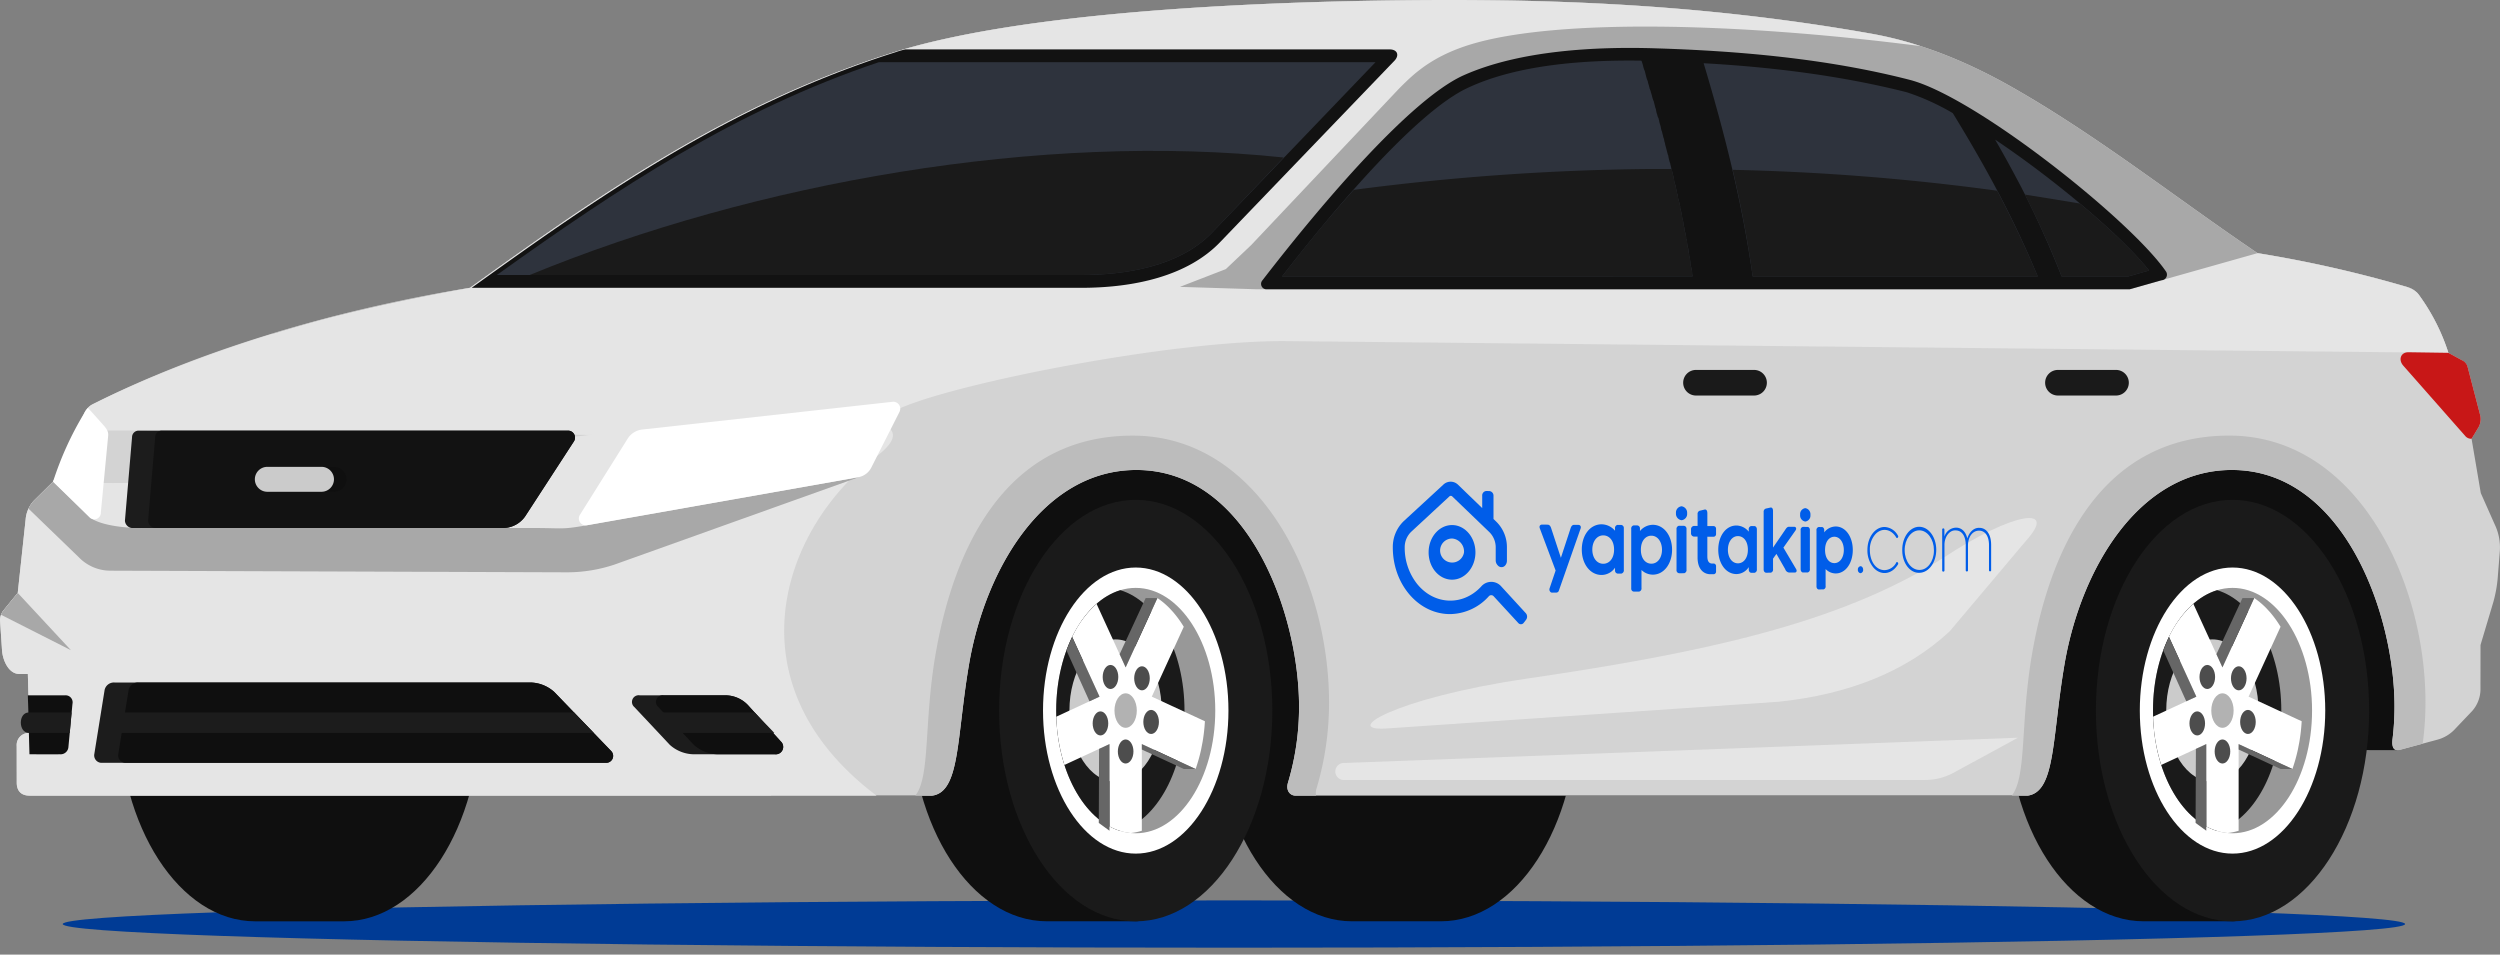<svg xmlns="http://www.w3.org/2000/svg" width="689.227" height="263.184" viewBox="0 0 689.227 263.184">
  <rect x="0" y="0" width="689.227" height="263.184" fill="#808080" stroke="none"/>
  <g id="Group_3285" data-name="Group 3285" transform="translate(0 0)">
    <ellipse id="Ellipse_17" data-name="Ellipse 17" cx="322.884" cy="6.518" rx="322.884" ry="6.518" transform="translate(17.295 248.232)" fill="#003b95"/>
    <g id="Group_3284" data-name="Group 3284" transform="translate(0 0)">
      <path id="Path_14213" data-name="Path 14213" d="M66.513,136.5H412.9l88.357-12.573,13.866.019,9.2-30.184-1.48-56.527H66.513Z" transform="translate(146.074 82.86)" fill="#0f0f0f" fill-rule="evenodd"/>
      <path id="Path_14214" data-name="Path 14214" d="M375.28,42.719c20.8,0,37.661,26.014,37.661,58.1s-16.86,58.1-37.661,58.1H350.785c-20.8,0-37.664-26.014-37.664-58.1s16.863-58.1,37.664-58.1ZM48.405,158.925c-20.8,0-37.664-26.014-37.664-58.1s16.863-58.1,37.664-58.1H72.9c20.8,0,37.664,26.014,37.664,58.1s-16.863,58.1-37.664,58.1Z" transform="translate(21.953 95.074)" fill="#0f0f0f" fill-rule="evenodd"/>
      <path id="Path_14215" data-name="Path 14215" d="M234.311,42.719h-24.5c-20.8,0-37.661,26.014-37.661,58.1s16.863,58.1,37.661,58.1h24.5c22.653,0,23.391-116.206,0-116.206" transform="translate(381.176 95.074)" fill="#0f0f0f" fill-rule="evenodd"/>
      <path id="Path_14216" data-name="Path 14216" d="M217.41,158.928c-20.747,0-37.664-26.1-37.664-58.1s16.918-58.1,37.664-58.1,37.661,26.1,37.661,58.1-16.918,58.1-37.661,58.1" transform="translate(398.077 95.074)" fill="#1a1a1a" fill-rule="evenodd"/>
      <path id="Path_14217" data-name="Path 14217" d="M209.06,127.38c-14.079,0-25.562-17.718-25.562-39.435s11.483-39.438,25.562-39.438,25.562,17.718,25.562,39.438S223.14,127.38,209.06,127.38" transform="translate(406.427 107.953)" fill="#fff" fill-rule="evenodd"/>
      <path id="Path_14218" data-name="Path 14218" d="M206.552,117.9c-12.08,0-21.927-15.2-21.927-33.826s9.848-33.826,21.927-33.826,21.927,15.2,21.927,33.826S218.628,117.9,206.552,117.9" transform="translate(408.935 111.826)" fill="#989898" fill-rule="evenodd"/>
      <path id="Path_14219" data-name="Path 14219" d="M202.312,50.443c-10.08,3.045-17.686,16.747-17.686,33.194s7.606,30.143,17.686,33.191C212.391,113.779,220,100.077,220,83.637s-7.606-30.149-17.686-33.194" transform="translate(408.937 112.264)" fill="#1a1a1a" fill-rule="evenodd"/>
      <path id="Path_14220" data-name="Path 14220" d="M198.478,93.892c-7.006,0-12.721-8.815-12.721-19.621s5.716-19.621,12.721-19.621,12.715,8.812,12.715,19.621-5.712,19.621-12.715,19.621" transform="translate(411.455 121.627)" fill="#cbcbcb" fill-rule="evenodd"/>
      <path id="Path_14221" data-name="Path 14221" d="M205.158,115.9a14.76,14.76,0,0,0,3.058-.632V91.379l14.824,6.867a45.412,45.412,0,0,0,1.519-5.4l.4-2.074a51.053,51.053,0,0,0,.639-5.69L210.961,78.3l8.815-19.26a29.6,29.6,0,0,0-2.942-4.058l-.945-1.026a21.479,21.479,0,0,0-3.384-2.845l-8.751,19.118L195.727,52.7A28.937,28.937,0,0,0,189,61.814L196.552,78.3l-11.918,5.522a48.715,48.715,0,0,0,2.242,13.309l12.418-5.754v22.7a15.374,15.374,0,0,0,5.864,1.819" transform="translate(408.955 113.759)" fill="#fff" fill-rule="evenodd"/>
      <path id="Path_14222" data-name="Path 14222" d="M192.687,68.765c-1.7,0-3.08-2.135-3.08-4.751s1.384-4.754,3.08-4.754,3.08,2.135,3.08,4.754-1.384,4.751-3.08,4.751" transform="translate(420.023 131.884)" fill="#b2b2b2" fill-rule="evenodd"/>
      <path id="Path_14223" data-name="Path 14223" d="M192.046,69.837c-1.187,0-2.151-1.49-2.151-3.316s.964-3.319,2.151-3.319S194.2,64.7,194.2,66.521s-.968,3.316-2.151,3.316" transform="translate(420.664 140.659)" fill="#4d4d4d" fill-rule="evenodd"/>
      <path id="Path_14224" data-name="Path 14224" d="M190.751,63.468c-1.187,0-2.151-1.49-2.151-3.316s.964-3.319,2.151-3.319,2.151,1.49,2.151,3.319-.968,3.316-2.151,3.316" transform="translate(417.782 126.485)" fill="#4d4d4d" fill-rule="evenodd"/>
      <path id="Path_14225" data-name="Path 14225" d="M193.44,63.579c-1.184,0-2.151-1.49-2.151-3.316s.968-3.316,2.151-3.316,2.151,1.49,2.151,3.316-.964,3.316-2.151,3.316" transform="translate(423.766 126.739)" fill="#4d4d4d" fill-rule="evenodd"/>
      <path id="Path_14226" data-name="Path 14226" d="M194.222,67.312c-1.184,0-2.148-1.49-2.148-3.316s.964-3.319,2.148-3.319,2.151,1.49,2.151,3.319-.964,3.316-2.151,3.316" transform="translate(425.513 135.04)" fill="#4d4d4d" fill-rule="evenodd"/>
      <path id="Path_14227" data-name="Path 14227" d="M189.89,67.437c-1.184,0-2.148-1.49-2.148-3.316s.964-3.319,2.148-3.319,2.151,1.49,2.151,3.319-.964,3.316-2.151,3.316" transform="translate(415.872 135.318)" fill="#4d4d4d" fill-rule="evenodd"/>
      <path id="Path_14228" data-name="Path 14228" d="M191.708,70.233,190.047,66.6l7.18-15.486h3.232Z" transform="translate(421.002 113.76)" fill="#666" fill-rule="evenodd"/>
      <path id="Path_14229" data-name="Path 14229" d="M191.945,63.6v1.5l11.589,5.374h3.235Z" transform="translate(425.226 141.54)" fill="#666" fill-rule="evenodd"/>
      <path id="Path_14230" data-name="Path 14230" d="M191.214,87.483l-2.948-2.142.084-20.414,2.864-1.329Z" transform="translate(417.037 141.54)" fill="#666" fill-rule="evenodd"/>
      <path id="Path_14231" data-name="Path 14231" d="M194.625,70.918l-2.771,1.287L185.5,58.145l1.577-3.713Z" transform="translate(410.882 121.144)" fill="#666" fill-rule="evenodd"/>
      <path id="Path_14232" data-name="Path 14232" d="M140.566,42.719H116.071c-20.8,0-37.664,26.014-37.664,58.1s16.863,58.1,37.664,58.1h24.495c22.653,0,23.391-116.206,0-116.206" transform="translate(172.545 95.074)" fill="#0f0f0f" fill-rule="evenodd"/>
      <path id="Path_14233" data-name="Path 14233" d="M123.665,158.928c-20.747,0-37.664-26.1-37.664-58.1s16.918-58.1,37.664-58.1,37.661,26.1,37.661,58.1-16.918,58.1-37.661,58.1" transform="translate(189.445 95.074)" fill="#1a1a1a" fill-rule="evenodd"/>
      <path id="Path_14234" data-name="Path 14234" d="M115.315,127.38c-14.079,0-25.562-17.718-25.562-39.435s11.483-39.438,25.562-39.438,25.562,17.718,25.562,39.438-11.483,39.435-25.562,39.435" transform="translate(197.796 107.953)" fill="#fff" fill-rule="evenodd"/>
      <path id="Path_14235" data-name="Path 14235" d="M112.807,117.9c-12.08,0-21.927-15.2-21.927-33.826s9.848-33.826,21.927-33.826,21.927,15.2,21.927,33.826S124.883,117.9,112.807,117.9" transform="translate(200.304 111.826)" fill="#989898" fill-rule="evenodd"/>
      <path id="Path_14236" data-name="Path 14236" d="M108.567,50.443C98.487,53.488,90.881,67.19,90.881,83.637s7.606,30.143,17.686,33.191c10.08-3.048,17.682-16.75,17.682-33.191s-7.6-30.149-17.682-33.194" transform="translate(200.306 112.264)" fill="#1a1a1a" fill-rule="evenodd"/>
      <path id="Path_14237" data-name="Path 14237" d="M104.73,93.892c-7,0-12.718-8.815-12.718-19.621S97.728,54.65,104.73,54.65s12.718,8.812,12.718,19.621-5.712,19.621-12.718,19.621" transform="translate(202.823 121.627)" fill="#cbcbcb" fill-rule="evenodd"/>
      <path id="Path_14238" data-name="Path 14238" d="M111.413,115.9a14.76,14.76,0,0,0,3.058-.632V91.379L129.3,98.246a46.023,46.023,0,0,0,1.519-5.4l.4-2.074a51.05,51.05,0,0,0,.639-5.69L117.216,78.3l8.815-19.26a29.611,29.611,0,0,0-2.942-4.058l-.945-1.026a21.48,21.48,0,0,0-3.384-2.845L110.01,70.233,101.982,52.7a28.936,28.936,0,0,0-6.722,9.119L102.8,78.3,90.889,83.825a48.718,48.718,0,0,0,2.242,13.309l12.418-5.754v22.7a15.374,15.374,0,0,0,5.864,1.819" transform="translate(200.323 113.759)" fill="#fff" fill-rule="evenodd"/>
      <path id="Path_14239" data-name="Path 14239" d="M98.941,68.765c-1.7,0-3.08-2.135-3.08-4.751s1.384-4.754,3.08-4.754,3.08,2.135,3.08,4.754-1.384,4.751-3.08,4.751" transform="translate(211.388 131.884)" fill="#b2b2b2" fill-rule="evenodd"/>
      <path id="Path_14240" data-name="Path 14240" d="M98.3,69.837c-1.187,0-2.151-1.49-2.151-3.316S97.113,63.2,98.3,63.2s2.151,1.493,2.151,3.319-.968,3.316-2.151,3.316" transform="translate(212.03 140.659)" fill="#4d4d4d" fill-rule="evenodd"/>
      <path id="Path_14241" data-name="Path 14241" d="M97.005,63.468c-1.187,0-2.151-1.49-2.151-3.316s.964-3.319,2.151-3.319,2.151,1.49,2.151,3.319-.968,3.316-2.151,3.316" transform="translate(209.147 126.485)" fill="#4d4d4d" fill-rule="evenodd"/>
      <path id="Path_14242" data-name="Path 14242" d="M99.7,63.579c-1.184,0-2.151-1.49-2.151-3.316s.968-3.316,2.151-3.316,2.151,1.49,2.151,3.316-.964,3.316-2.151,3.316" transform="translate(215.134 126.739)" fill="#4d4d4d" fill-rule="evenodd"/>
      <path id="Path_14243" data-name="Path 14243" d="M100.476,67.312c-1.184,0-2.148-1.49-2.148-3.316s.964-3.319,2.148-3.319,2.151,1.49,2.151,3.319-.964,3.316-2.151,3.316" transform="translate(216.879 135.04)" fill="#4d4d4d" fill-rule="evenodd"/>
      <path id="Path_14244" data-name="Path 14244" d="M96.145,67.437c-1.184,0-2.148-1.49-2.148-3.316s.964-3.319,2.148-3.319,2.151,1.49,2.151,3.319-.964,3.316-2.151,3.316" transform="translate(207.241 135.318)" fill="#4d4d4d" fill-rule="evenodd"/>
      <path id="Path_14245" data-name="Path 14245" d="M97.963,70.233,96.3,66.6l7.18-15.486h3.232Z" transform="translate(212.37 113.76)" fill="#666" fill-rule="evenodd"/>
      <path id="Path_14246" data-name="Path 14246" d="M98.2,63.6v1.5l11.589,5.374h3.235Z" transform="translate(216.592 141.54)" fill="#666" fill-rule="evenodd"/>
      <path id="Path_14247" data-name="Path 14247" d="M97.468,87.483,94.52,85.341,94.6,64.927,97.468,63.6Z" transform="translate(208.405 141.54)" fill="#666" fill-rule="evenodd"/>
      <path id="Path_14248" data-name="Path 14248" d="M100.879,70.918l-2.771,1.287-6.354-14.06,1.577-3.713Z" transform="translate(202.249 121.144)" fill="#666" fill-rule="evenodd"/>
      <path id="Path_14249" data-name="Path 14249" d="M664.392,79.172a337.791,337.791,0,0,0-41.4-9.383c-22.582-15.266-44.044-32.336-67.749-45.8-12.012-6.825-25.153-12.3-38.758-14.705C467.522.611,422.461-.637,377.007.234,332.6,1.085,278.552,4.5,246.88,14.468c-46.231,14.547-82.225,40.1-116.709,64.881-38.264,6.2-75.616,17.673-104.146,32.165a5.466,5.466,0,0,0-2.235,2.448L15.236,132.8l-5.025,4.964a8.54,8.54,0,0,0-2.532,5.367L5.495,163.461q-1.94,2.376-3.877,4.751A4.5,4.5,0,0,0,.605,170.9l.558,8.4c.181,2.661,1.787,6.506,4.767,6.506H8.282l.448,16.257A3.347,3.347,0,0,0,5.208,205.7l.013,10.086c0,2.2,1.161,3.564,3.538,3.564H257.573c7.761-1.042,6.719-15.905,10.18-36.171,4.529-26.533,20.637-53.615,46.148-53.615,30.733,0,44.841,39.58,44.841,65.2a72.741,72.741,0,0,1-3.055,21.021c-.632,2.09.51,3.561,2.135,3.561H559.581c7.761-1.042,6.719-15.905,10.18-36.171,4.529-26.533,20.637-53.615,46.147-53.615,30.733,0,44.841,39.58,44.841,65.2a74.724,74.724,0,0,1-.535,8.944c-.355,2.926.774,3.342,2.087,2.99l10.109-2.729a10.255,10.255,0,0,0,5.2-3.171l4.535-4.761a9.107,9.107,0,0,0,2.3-6.412l.016-11.805L687.989,166a36.467,36.467,0,0,0,1.281-7.564l.519-6.538a14.62,14.62,0,0,0-1.374-7.238l-3.88-8.728-2.542-14.976,1.69-2.787a4.654,4.654,0,0,0,.7-3.648l-3.487-13.37a3.137,3.137,0,0,0-1.742-1.926L675.6,97.277a56.412,56.412,0,0,0-8.248-16.128,6.071,6.071,0,0,0-2.958-1.977" transform="translate(-0.605 0.001)" fill="#d3d3d3" fill-rule="evenodd"/>
      <path id="Path_14250" data-name="Path 14250" d="M612.844,79.172a337.791,337.791,0,0,0-41.4-9.383C548.863,54.522,527.4,37.453,503.7,23.986c-12.012-6.825-25.153-12.3-38.758-14.705C415.974.611,370.914-.637,325.46.234,281.048,1.085,227,4.5,195.333,14.468,149.1,29.015,113.108,54.568,78.623,79.349A416.5,416.5,0,0,0,23.767,92.058h598.3A53.3,53.3,0,0,0,615.8,81.149a6.071,6.071,0,0,0-2.958-1.977" transform="translate(50.942 0.001)" fill="#a8a8a8" fill-rule="evenodd"/>
      <path id="Path_14251" data-name="Path 14251" d="M15.547,52.757l-.313.69-5.022,4.964a8.528,8.528,0,0,0-2.535,5.367L5.493,84.109q-1.935,2.38-3.874,4.754a4.456,4.456,0,0,0-1.013,2.69l.558,8.4c.177,2.661,1.784,6.506,4.764,6.506H8.28l.448,16.257a3.347,3.347,0,0,0-3.522,3.635l.013,10.086c0,2.2,1.161,3.564,3.538,3.564h233.5c-41.038-31.013-25.985-73.848-.19-93.385,19.7-14.921-25.507-12.176-79.093-6.038C106.8,47.012,41.086,57.137,15.547,52.757" transform="translate(-0.603 79.349)" fill="#e5e5e5" fill-rule="evenodd"/>
      <path id="Path_14252" data-name="Path 14252" d="M172.551,136.5h4.361c7.761-1.042,6.716-15.9,10.18-36.171,4.532-26.536,20.637-53.615,46.148-53.615,30.733,0,44.841,39.58,44.841,65.2a74.778,74.778,0,0,1-.535,8.948c-.355,2.926.774,3.342,2.087,2.99l6.216-1.677a84.613,84.613,0,0,0,.768-11.4c0-33.955-19.273-73.545-54.1-73.545s-49.3,30.546-54.408,60.475c-3.219,18.843-1.387,33.549-5.551,38.79" transform="translate(382.064 82.86)" fill="#bcbcbc" fill-rule="evenodd"/>
      <path id="Path_14253" data-name="Path 14253" d="M78.837,136.5h4.629c7.764-1.042,6.716-15.9,10.18-36.171,4.532-26.536,20.637-53.615,46.148-53.615,30.733,0,44.841,39.58,44.841,65.2a72.761,72.761,0,0,1-3.055,21.024c-.632,2.09.51,3.561,2.135,3.561h5.622a3.945,3.945,0,0,1,.119-2,82.12,82.12,0,0,0,3.448-23.717c0-33.955-19.276-73.545-54.108-73.545s-49.3,30.546-54.408,60.475C81.169,116.55,83,131.255,78.837,136.5" transform="translate(173.502 82.86)" fill="#bcbcbc" fill-rule="evenodd"/>
      <path id="Path_14254" data-name="Path 14254" d="M647.662,79.172a337.793,337.793,0,0,0-41.4-9.383L571.04,79.74h-241l-20.876-.655,12.667-4.9,6.977-6.616,40.764-43.138c3.964-3.964,9.254-9.341,21.479-12.686,22.982-6.293,69.871-5.761,122.3.961v0a101.541,101.541,0,0,0-13.589-3.419C450.793.611,405.732-.637,360.278.234l-2.09.042-2.1.045c-34.436.777-73.939,3.132-104.133,8.851v0q-1.848.348-3.651.716l-1.787.371-1.764.381-1.735.387v0l-1.71.4-1.684.406c-.555.135-1.106.277-1.651.416l-1.626.426-1.593.432-1.564.445c-.516.148-1.029.3-1.532.452s-1.006.306-1.5.461c-46.231,14.547-82.225,40.1-116.709,64.881C100.017,81.7,86.815,84.465,73.913,87.79,50.1,94.109,27.669,102.334,9.206,111.559l-.042.026-.019.01-.019.01-.006.006-.01.006-.016.01-.016.01,0,0-.016.006-.016.01-.013.01-.006,0-.016.01-.016.013-.006,0-.013.006-.016.013-.013.006,0,0-.016.013-.019.01-.006.006-.01.006-.016.01-.016.013-.019.013-.016.013-.01,0-.006.006-.016.013-.016.013h0l-.013.013-.019.013-.013.006,0,.006-.016.01-.016.013-.006,0-.01.01-.016.013-.016.013h0l-.016.016-.016.013-.006.006-.01.006L8.57,112l-.016.013-.016.016-.016.013-.006.006-.01.006-.016.013-.016.013v0l-.016.013-.016.013-.01.01,0,0-.016.016-.016.016,0,0-.013.01-.016.013-.013.013,0,0-.016.013-.013.016-.006.006-.01.01-.016.013-.016.016-.013.013-.016.016-.01.006-.006.006-.016.016-.013.016h0l-.013.016-.013.016-.013.01,0,0-.013.016-.016.016,4.654,6.283,10.109.016,149.093,1.461,60.079-7.638c16.282-7.154,75.738-18.8,106.6-18.489l320.214,3.222a56.407,56.407,0,0,0-8.248-16.128l-.065-.084-.032-.042-.026-.029-.006-.01-.035-.042,0,0-.029-.035-.013-.013-.094-.1,0-.006-.039-.039,0,0-.032-.035-.013-.013-.026-.026-.042-.042-.019-.019-.019-.016,0,0-.019-.019-.016-.016-.006,0-.023-.023-.013-.013-.01-.006-.019-.019L650,80.475l-.01-.006-.023-.019-.013-.01-.01-.01-.023-.019-.01-.006-.013-.013-.023-.019-.007-.006-.016-.013-.026-.019,0,0-.019-.016-.023-.019h0l-.019-.019-.022-.016-.026-.019-.019-.016,0,0-.026-.019-.016-.013-.007,0-.026-.019-.016-.01-.006-.006-.026-.019-.013-.01-.013-.01-.023-.016-.013-.01-.013-.01-.023-.016-.01-.006-.016-.01-.026-.019-.006,0-.019-.013-.026-.019h0l-.022-.016-.026-.016-.026-.019-.022-.013,0,0-.026-.016-.023-.013,0,0-.026-.016-.019-.013-.006,0-.026-.016-.016-.01-.01-.006-.026-.016-.016-.01-.013-.006-.026-.016-.01-.006-.016-.01-.026-.013-.01-.006-.016-.01-.029-.016-.006,0-.019-.013-.029-.013v0l-.026-.013-.052-.029-.026-.013h0l-.026-.016-.023-.01-.006,0-.026-.013-.019-.01-.01-.006-.026-.013-.016-.006-.013-.006-.026-.013-.013-.006-.045-.023-.01,0-.052-.023v0l-.01,0-.01-.006-.019-.006-.01-.006c-.2-.084-.4-.161-.613-.239l-.01,0-.01,0h0l-.052-.016Z" transform="translate(16.124 0.001)" fill="#e5e5e5" fill-rule="evenodd"/>
      <path id="Path_14255" data-name="Path 14255" d="M225.362,53.95l1.687-2.787a4.655,4.655,0,0,0,.716-3.584l-3.5-13.434a2.783,2.783,0,0,0-1.661-1.887l-3.635-1.987-11-.165c-2.132-.032-2.877,2.061-1.439,3.693L223.7,53.286a2.093,2.093,0,0,0,1.664.664" transform="translate(456.029 67.006)" fill="#c81717" fill-rule="evenodd"/>
      <path id="Path_14256" data-name="Path 14256" d="M15.04,42.05,25.733,52.256c3.113,1.974,9.838,2.661,14.508,2.561H147.548c8.048,0,7.545.5,14.492-.732l75.21-13.309L169.817,64.9a41.428,41.428,0,0,1-12.973,2.135L30.787,66.583a12.113,12.113,0,0,1-8.615-3.667L8.263,49.478l.019-.039,0-.01L8.3,49.4l.019-.039.01-.016.01-.023.019-.039.013-.023.006-.016.019-.039.016-.029.006-.01.019-.039.016-.035.065-.119.023-.039.006-.006.016-.032.019-.039.01-.013.013-.026.023-.035.013-.023.01-.016.023-.039.016-.026.006-.013.026-.039.019-.032,0,0,.023-.039.026-.039.026-.039.023-.035.006-.01.019-.029.023-.039.01-.013.016-.023.026-.039.013-.019.013-.019L9,48.217l.016-.026.01-.013.026-.035.023-.032,0-.006.029-.035.026-.039h0l.026-.035.029-.039,0-.006.023-.029.029-.039.01-.013.019-.023.029-.039.016-.016.013-.019.032-.035.019-.026.01-.013.029-.035.026-.032.006,0,.029-.035.032-.039.029-.035.032-.035.006-.006.026-.029.032-.039.013-.01.019-.026.032-.035.019-.019.016-.016.032-.035.023-.023.01-.013.035-.035.029-.029.006-.006.032-.035.035-.035.077-.077Zm4.929,46.457L.693,78.737a4.242,4.242,0,0,1,.652-1.174l.026-.032L1.4,77.5l.029-.032.058-.074.061-.074.061-.074.061-.077.061-.074.061-.071.058-.074.061-.074L1.97,76.8l.061-.074.058-.077.061-.074.061-.074.061-.074.058-.074.061-.074.061-.074.061-.074.058-.074.061-.074.061-.074.061-.074.061-.074.061-.074.058-.074L3,75.534l.061-.074.061-.074.058-.074.061-.074.061-.074.058-.074.061-.074.061-.074.061-.074.061-.074.061-.074.058-.074.061-.074.061-.074.061-.074.058-.074.061-.074.061-.074.061-.074.058-.074.061-.077.061-.074.061-.074.058-.074.061-.071.061-.077.061-.074.061-.074.061-.074.058-.074.061-.074.061-.074L5,73.083l.058-.074.061-.074.061-.074.061-.074.058-.074Z" transform="translate(-0.41 90.75)" fill="#a8a8a8" fill-rule="evenodd"/>
      <path id="Path_14257" data-name="Path 14257" d="M2.985,59.43l.448,16.257c2.813,0,5.629.019,8.438,0a2.16,2.16,0,0,0,2.3-2.016l1.116-11.88a1.94,1.94,0,0,0-2.051-2.361Z" transform="translate(4.691 132.265)" fill="#0f0f0f" fill-rule="evenodd"/>
      <path id="Path_14258" data-name="Path 14258" d="M15.1,36.807H133.489a1.92,1.92,0,0,1,1.519,3.042L121.6,60.469a7.482,7.482,0,0,1-5.954,3.18H13.167a2.144,2.144,0,0,1-1.88-2.042l1.961-23.014A1.8,1.8,0,0,1,15.1,36.807" transform="translate(23.158 81.917)" fill="#1c1c1c" fill-rule="evenodd"/>
      <path id="Path_14259" data-name="Path 14259" d="M17.033,36.807H129.085a1.919,1.919,0,0,1,1.519,3.042L117.2,60.469a7.477,7.477,0,0,1-5.954,3.18H15.146a2.144,2.144,0,0,1-1.88-2.042l1.958-23.014a1.8,1.8,0,0,1,1.81-1.787" transform="translate(27.562 81.917)" fill="#121212" fill-rule="evenodd"/>
      <path id="Path_14260" data-name="Path 14260" d="M14.279,58.336H129.123a10.09,10.09,0,0,1,6.4,2.632L151.16,77.205a1.909,1.909,0,0,1-1.5,3.261l-138.849.01a2.052,2.052,0,0,1-2.122-2.419l2.845-17.7a2.629,2.629,0,0,1,2.748-2.026" transform="translate(17.311 129.83)" fill="#1c1c1c" fill-rule="evenodd"/>
      <path id="Path_14261" data-name="Path 14261" d="M16.328,58.336H124.56a10.075,10.075,0,0,1,6.4,2.632L146.6,77.205a1.91,1.91,0,0,1-1.5,3.261l-132.24.01-.068,0a2.047,2.047,0,0,1-2.055-2.416l2.848-17.7a2.625,2.625,0,0,1,2.745-2.026" transform="translate(21.875 129.83)" fill="#0f0f0f" fill-rule="evenodd"/>
      <path id="Path_14262" data-name="Path 14262" d="M56.734,59.43H80.316a8.624,8.624,0,0,1,6.464,2.916l8.854,9.789a2.047,2.047,0,0,1-1.561,3.551H71.713a10.118,10.118,0,0,1-6.67-2.6l-9.757-10.4a1.85,1.85,0,0,1,1.448-3.261" transform="translate(119.621 132.265)" fill="#1c1c1c" fill-rule="evenodd"/>
      <path id="Path_14263" data-name="Path 14263" d="M58.785,59.43H75.751a8.631,8.631,0,0,1,6.467,2.916l8.851,9.789a2.047,2.047,0,0,1-1.561,3.551H73.764a10.118,10.118,0,0,1-6.67-2.6l-9.757-10.4a1.85,1.85,0,0,1,1.448-3.261" transform="translate(124.185 132.265)" fill="#0f0f0f" fill-rule="evenodd"/>
      <path id="Path_14264" data-name="Path 14264" d="M14.756,34.853A5.848,5.848,0,0,0,13.7,36.395,88.442,88.442,0,0,0,5.141,55.229l10.073,9.86a1.824,1.824,0,0,0,3.1-1.371L20.33,42.6c.135-1.426-.652-2.232-1.777-3.493Z" transform="translate(9.489 77.568)" fill="#fff" fill-rule="evenodd"/>
      <path id="Path_14265" data-name="Path 14265" d="M117.3,70.017l185.626-6.964-17.75,9.664a16.53,16.53,0,0,1-7.8,1.987H117.3a2.353,2.353,0,1,1,0-4.687" transform="translate(253.397 140.328)" fill="#e5e5e5" fill-rule="evenodd"/>
      <path id="Path_14266" data-name="Path 14266" d="M26.9,39.9H41.828a3.45,3.45,0,0,1,3.442,3.438v0a3.448,3.448,0,0,1-3.442,3.438H26.9a3.446,3.446,0,0,1-3.438-3.438v0A3.448,3.448,0,0,1,26.9,39.9" transform="translate(50.256 88.803)" fill="#0f0f0f" fill-rule="evenodd"/>
      <path id="Path_14267" data-name="Path 14267" d="M25.826,39.9H40.757A3.45,3.45,0,0,1,44.2,43.339v0a3.448,3.448,0,0,1-3.442,3.438H25.826a3.446,3.446,0,0,1-3.438-3.438v0A3.448,3.448,0,0,1,25.826,39.9" transform="translate(47.873 88.803)" fill="#cbcbcb" fill-rule="evenodd"/>
      <path id="Path_14268" data-name="Path 14268" d="M147.98,31.618h16.131a3.529,3.529,0,0,1,0,7.057H147.98a3.529,3.529,0,0,1,0-7.057" transform="translate(319.527 70.368)" fill="#1a1a1a" fill-rule="evenodd"/>
      <path id="Path_14269" data-name="Path 14269" d="M178.917,31.618h16.131a3.529,3.529,0,0,1,0,7.057H178.917a3.529,3.529,0,0,1,0-7.057" transform="translate(388.378 70.368)" fill="#1a1a1a" fill-rule="evenodd"/>
      <path id="Path_14270" data-name="Path 14270" d="M10.307,60.894h126.95l5.435,5.641H10.307Z" transform="translate(20.986 135.522)" fill="#1c1c1c" fill-rule="evenodd"/>
      <path id="Path_14271" data-name="Path 14271" d="M56.622,60.894H83.974l5.435,5.641H61.144Z" transform="translate(124.061 135.522)" fill="#1c1c1c" fill-rule="evenodd"/>
      <path id="Path_14272" data-name="Path 14272" d="M4.61,60.894H16.38l-.506,5.641H4.61c-2.935,0-3-5.641,0-5.641" transform="translate(3.354 135.522)" fill="#1c1c1c" fill-rule="evenodd"/>
      <path id="Path_14273" data-name="Path 14273" d="M298.488,50.511,277.4,75.532c-12,11.112-27.875,17.379-47.173,19.392l-107.094,7.3c-14.512,1.322,1.019-8.29,37.51-13.644,48.383-7.1,86.247-15.089,114.987-33.31,19.427-12.78,31.684-14.489,22.856-4.761" transform="translate(260.088 98.542)" fill="#e5e5e5" fill-rule="evenodd"/>
      <path id="Path_14274" data-name="Path 14274" d="M136.578,34.349l-69,7.644a5.473,5.473,0,0,0-3.951,2.371L50.418,65.43A1.9,1.9,0,0,0,52.256,68.4l75.074-13.3a4.981,4.981,0,0,0,3.361-2.6l7.79-15.389a1.927,1.927,0,0,0-1.9-2.771" transform="translate(109.51 76.421)" fill="#fff" fill-rule="evenodd"/>
      <path id="Path_14275" data-name="Path 14275" d="M143.946,16.247H123.567c-12.047,0-12.047,24.578,0,24.578h20.379a8.692,8.692,0,0,0,8.667-8.667V24.914a8.692,8.692,0,0,0-8.667-8.667" transform="translate(252.941 36.16)" fill="#e5e5e5" fill-rule="evenodd"/>
      <path id="Path_14276" data-name="Path 14276" d="M127.156,20.228,115.07,23.621c-2.8.787-4.2,3.093-3.767,6.416.394,3.061,3.674,5.151,9.241,3.751l7.948-1.993c1.719-.432,3.671-1.51,3.225-3.226l-1.335-5.116c-.448-1.716-1.519-3.7-3.226-3.226" transform="translate(245.582 44.859)" fill="#e5e5e5" fill-rule="evenodd"/>
      <path id="Path_14277" data-name="Path 14277" d="M144.672,17.706h0a3.978,3.978,0,0,0-3.961,3.961v9.3a2.531,2.531,0,0,1-2.793,2.748H119.039c-3.622,0-3.629,3.864,0,3.864h20.93c5.251,0,8.664-3.977,8.664-8.928V21.667a3.97,3.97,0,0,0-3.961-3.961" transform="translate(256.921 39.407)" fill="#d3d3d3" fill-rule="evenodd"/>
      <path id="Path_14278" data-name="Path 14278" d="M160.448,4.223a24.99,24.99,0,0,0-2.822.826c-46.238,14.605-82.238,40.167-116.709,64.9h168c14.824,0,29.53-3.3,38.471-12.721l48-49.947c1.293-1.413.823-3.061-1.413-3.061Z" transform="translate(89.109 9.4)" fill="#121212" fill-rule="evenodd"/>
      <path id="Path_14279" data-name="Path 14279" d="M43.069,63.981h161.06c12.238,0,27.059-2.355,36-11.544L285.306,5.318H148.363C108.954,18.51,76.482,40.07,43.069,63.981" transform="translate(93.9 11.837)" fill="#2e333d" fill-rule="evenodd"/>
      <path id="Path_14280" data-name="Path 14280" d="M45.877,47.121h152c12.234,0,27.059-2.355,36-11.544l19.882-20.85C186.939,7.66,107.994,21.559,45.877,47.121" transform="translate(100.148 28.697)" fill="#1a1a1a" fill-rule="evenodd"/>
      <path id="Path_14281" data-name="Path 14281" d="M110.059,70.627h237.85l8.706-2.471a1.554,1.554,0,0,0,1.293-2.351C348.38,51.816,305.445,17.6,287.212,12.9c-22.821-5.88-47.286-8-70.462-8.7-15.644-.468-37.052.471-52.7,7.525-14.35,6.587-38.229,34.332-55.285,56.437a1.489,1.489,0,0,0,1.293,2.471" transform="translate(239.281 9.112)" fill="#121212" fill-rule="evenodd"/>
      <path id="Path_14282" data-name="Path 14282" d="M110.186,64.7C122.54,48.7,146.77,19.309,161.591,12.61c13.647-6.351,32.233-7.644,47.641-7.409l.119.235.232.706.119.468.116.471.235.706.119.235.235.942.235.939.116.355.235.587.119.587.116.352.235.826v.116l.352.942v.116l.235.706.119.471.116.468.235.706.119.235.235.942.235.939.116.235.119.706.116.471.116.352.235.823.119.119.235.939v.119l.235.823.116.352.119.59.116.587.119.235.235.939.232.942.119.235.116.706.119.352.116.587.471,1.764.236.942.119.235.116.7.119.471.116.471.235.706v.116l.235.942v.116l.235.823.116.355.119.587.235.939.116.826.235.939.119.235.116.706.119.471.116.471.116.7.119.235.116.942.235.823.235.942.119.587v.352l.471,1.88v.119l.116.823.119.352.116.59.119.7v.235l.232.942.119.942.116.232.119.706.116.471v.471l.235.7v.235l.119.942v.116l.235.826.116.823v.116l.119.587v.355l.235.823v.116l.116.942v.235l.116.706.235.939.119.822v.235l.116.942Zm129.747,0c-2.938-20.459-7.644-39.155-13.525-58.788,18.821,1.058,37.877,3.409,55.992,8a64.819,64.819,0,0,1,12.7,5.761C304.162,34.479,311.923,48.7,318.513,64.7Zm85.167,0c-3.293-8.348-7.057-16.7-11.293-24.927-2.235-4.232-4.587-8.583-7.057-12.815,16.469,11.051,34.819,26.456,42.464,36.1L343.449,64.7Z" transform="translate(243.27 11.519)" fill="#2e333d" fill-rule="evenodd"/>
      <path id="Path_14283" data-name="Path 14283" d="M110.187,44.072c5.058-6.583,12.115-15.4,19.76-23.869a669.021,669.021,0,0,1,81.99-5.761h5.648l.116.587.119.352.116.59.235.939.119.826.232.939.119.235.116.706.119.471.116.468.119.706.116.235.119.942.235.823.235.939.116.59v.352l.471,1.88v.119l.116.823.119.352.116.587.119.706v.235l.235.942.116.939.119.235.116.706.119.471v.471l.235.7v.235l.116.942V35.6l.235.823.116.826v.116l.119.587v.355l.235.823v.116l.116.942v.235l.119.706.236.939.116.823v.235l.119.942ZM234.405,14.677c2.235,9.522,4.116,19.282,5.529,29.394h78.577c-3.413-8.232-7.177-15.992-11.173-23.633a641.32,641.32,0,0,0-72.932-5.761M314.982,21.5c3.764,7.525,7.177,14.931,10.115,22.575h18.35l5.764-1.645c-4-5.058-10.938-11.641-19.056-18.463q-7.408-1.234-15.173-2.468" transform="translate(243.272 32.143)" fill="#1a1a1a" fill-rule="evenodd"/>
      <path id="Path_14284" data-name="Path 14284" d="M122.711,52.4c0,4.187,2.919,7.557,6.5,7.528,3.551-.026,6.409-3.4,6.409-7.525s-2.858-7.5-6.409-7.528c-3.577-.026-6.5,3.338-6.5,7.525m9.76,0a3.314,3.314,0,1,1-3.264-3.819,3.58,3.58,0,0,1,3.264,3.819" transform="translate(271.144 99.881)" fill="#005de9"/>
      <path id="Path_14285" data-name="Path 14285" d="M156.332,77.443l-6.774-7.39a3.646,3.646,0,0,0-5.564.042c-5.071,5.451-13.018,5.116-17.737-.858a16.061,16.061,0,0,1-3.326-9.918,5.912,5.912,0,0,1,1.806-4.354l10.515-9.741a.563.563,0,0,1,.79.013L146.3,55.1a5.906,5.906,0,0,1,1.719,4.261v3.487a1.926,1.926,0,0,0,.474,1.29l.116.129a1.331,1.331,0,0,0,2.1-.1,1.955,1.955,0,0,0,.4-1.2V59.37a9.84,9.84,0,0,0-2.855-7.1l-.845-.816V45.1a1.268,1.268,0,0,0-1.122-1.348l-.861-.016a1.216,1.216,0,0,0-1.129,1.31v3.4l-6.625-6.4a2.9,2.9,0,0,0-4.071-.081L122.683,52.023a9.879,9.879,0,0,0-3.032,7.286c0,10.3,7.238,18.521,16.008,18.36a14.6,14.6,0,0,0,10.431-4.877.892.892,0,0,1,1.361-.035l6.8,7.386a.954.954,0,0,0,1.51-.094l.623-.806a1.453,1.453,0,0,0-.052-1.8h0" transform="translate(264.334 91.628)" fill="#005de9"/>
      <path id="Path_14286" data-name="Path 14286" d="M147.391,46V57.371a.91.91,0,0,1-.677,1.029.667.667,0,0,1-.139,0l-.793.006a.827.827,0,0,1-.819-.861.974.974,0,0,1,0-.168v-.61a4.506,4.506,0,0,1-3.661,2.009c-3.213.019-5.5-3.064-5.5-6.993,0-3.951,2.284-7,5.5-6.974a4.938,4.938,0,0,1,3.661,1.777v-.61a.877.877,0,0,1,.671-1,.57.57,0,0,1,.148,0l.793.01a.807.807,0,0,1,.816.819.944.944,0,0,1,0,.19m-2.69,5.8c0-2.513-1.342-3.922-2.967-3.932-1.829-.01-3.032,1.742-3.032,3.925s1.2,3.909,3.032,3.9c1.626,0,2.967-1.439,2.967-3.9" transform="translate(300.285 99.736)" fill="#005de9"/>
      <path id="Path_14287" data-name="Path 14287" d="M151.293,51.732c0,3.793-2.19,6.845-5.277,6.867a4.482,4.482,0,0,1-3.155-1.29v4.954a.879.879,0,0,1-.626,1,.649.649,0,0,1-.158,0l-1.232.016a.787.787,0,0,1-.813-.8.893.893,0,0,1,0-.187V46.01a.873.873,0,0,1,.664-.993.572.572,0,0,1,.148,0l.784.006a.809.809,0,0,1,.81.826,1.682,1.682,0,0,1,0,.181v.548a4.67,4.67,0,0,1,3.577-1.722c3.087.029,5.277,3.061,5.277,6.88m-2.777,0c0-2.135-1.155-3.864-2.922-3.874-1.584-.01-2.9,1.377-2.9,3.867,0,2.464,1.294,3.851,2.9,3.845,1.768,0,2.922-1.7,2.922-3.838" transform="translate(309.683 99.827)" fill="#005de9"/>
      <path id="Path_14288" data-name="Path 14288" d="M158.109,46.061V56.954a.873.873,0,0,1-.626.987.547.547,0,0,1-.126,0l-.729,0c-.387.042-.726-.326-.755-.823a1.3,1.3,0,0,1,0-.158v-.587a4.081,4.081,0,0,1-3.361,1.922c-2.948.019-5.045-2.935-5.045-6.7,0-3.79,2.1-6.712,5.045-6.687a4.467,4.467,0,0,1,3.361,1.7v-.584a.844.844,0,0,1,.619-.958.477.477,0,0,1,.135,0l.729.006c.377-.045.713.306.752.787a1.666,1.666,0,0,1,0,.181m-2.474,5.558c0-2.409-1.232-3.758-2.726-3.767-1.68-.01-2.784,1.668-2.784,3.761s1.1,3.748,2.784,3.742c1.493-.006,2.726-1.377,2.726-3.735" transform="translate(326.242 99.97)" fill="#005de9"/>
      <path id="Path_14289" data-name="Path 14289" d="M159.921,61.3l-1.522.01a1.283,1.283,0,0,1-1.1-.919l-2.426-4.229-.935,1.306v2.89a.862.862,0,0,1-.59.981.6.6,0,0,1-.132.006l-1.119.006c-.381.039-.716-.326-.745-.819a1.367,1.367,0,0,1,0-.161V44.611a.886.886,0,0,1,.745-.971l1.058-.235c.529-.142.781.287.781.939V54.426l3.306-4.825c.387-.6.639-.919,1.122-.916l1.426.013c.442,0,.71.429.364.977l-3.358,4.758,3.493,5.9c.345.548.077.974-.365.977" transform="translate(334.87 96.54)" fill="#005de9"/>
      <path id="Path_14290" data-name="Path 14290" d="M154.467,45.26a1.647,1.647,0,0,1,1.419-1.829A1.7,1.7,0,0,1,157.3,45.3a1.653,1.653,0,0,1-1.416,1.829,1.7,1.7,0,0,1-1.419-1.864m.139,14.944V49.54a.826.826,0,0,1,.6-.942.453.453,0,0,1,.132,0l1.106.01c.358-.039.674.3.706.768a1.182,1.182,0,0,1,0,.184V60.191a.85.85,0,0,1-.574.968.577.577,0,0,1-.129.006l-1.106.006c-.374.039-.7-.323-.729-.81a1.288,1.288,0,0,1,0-.158" transform="translate(341.817 96.659)" fill="#005de9"/>
      <path id="Path_14291" data-name="Path 14291" d="M143.854,45.174a1.734,1.734,0,0,1,1.538-1.9,1.792,1.792,0,0,1,1.535,1.942,1.736,1.736,0,0,1-1.532,1.9,1.788,1.788,0,0,1-1.542-1.942m.152,15.557v-11.1a.861.861,0,0,1,.645-.981.524.524,0,0,1,.142,0l1.2.01a.773.773,0,0,1,.764.8,1.246,1.246,0,0,1,0,.19V60.718a.89.89,0,0,1-.622,1.006.7.7,0,0,1-.142.006l-1.2.006A.8.8,0,0,1,144,60.9a.935.935,0,0,1,0-.165" transform="translate(318.198 96.303)" fill="#005de9"/>
      <path id="Path_14292" data-name="Path 14292" d="M165.872,51.478c0,3.574-1.948,6.454-4.693,6.47a3.858,3.858,0,0,1-2.8-1.216V61.4a.828.828,0,0,1-.555.942.5.5,0,0,1-.139.006l-1.1.013c-.364.052-.687-.29-.722-.764a1.493,1.493,0,0,1,0-.171V46.088a.826.826,0,0,1,.59-.939.6.6,0,0,1,.132,0l.7.006c.361-.045.681.3.716.774a.761.761,0,0,1,0,.171v.519A4.049,4.049,0,0,1,161.179,45c2.745.026,4.693,2.884,4.693,6.483m-2.471,0c0-2.013-1.026-3.642-2.6-3.651-1.406-.006-2.574,1.3-2.574,3.645,0,2.322,1.148,3.629,2.574,3.625,1.571-.006,2.6-1.606,2.6-3.619" transform="translate(344.925 100.146)" fill="#005de9"/>
      <path id="Path_14293" data-name="Path 14293" d="M159.4,49.375a.884.884,0,0,1,.719-.981c.4-.01.729.416.735.948a.884.884,0,0,1-.716.981h-.019a.875.875,0,0,1-.719-.948" transform="translate(352.799 107.704)" fill="#005de9"/>
      <path id="Path_14294" data-name="Path 14294" d="M160.217,51.383c-.016-3.509,2.113-6.351,4.732-6.341a4.394,4.394,0,0,1,3.664,2.348.408.408,0,0,1,.019.506l-.055.074a.211.211,0,0,1-.355.048l-.042-.052c-1.368-2.377-3.919-2.832-5.7-1a6.279,6.279,0,0,0-1.59,4.419c0,3.142,1.681,5.567,4.08,5.554a3.773,3.773,0,0,0,3.209-2.116.218.218,0,0,1,.361-.055l.035.052.055.074a.408.408,0,0,1-.019.506c-1.635,2.7-4.609,3.129-6.645.932a7.325,7.325,0,0,1-1.751-4.951" transform="translate(354.614 100.244)" fill="#005de9"/>
      <path id="Path_14295" data-name="Path 14295" d="M163.193,51.436c-.029-3.525,2.068-6.4,4.664-6.412,2.58-.016,4.687,2.8,4.716,6.28s-2.029,6.351-4.609,6.409h-.052c-2.529.11-4.648-2.58-4.716-6.009,0-.09,0-.181,0-.268m8.732.01c-.01-3-1.809-5.435-4.032-5.438s-4.045,2.448-4.035,5.477,1.826,5.451,4.054,5.438c2.168.061,3.961-2.264,4.013-5.193,0-.094,0-.19,0-.284" transform="translate(361.238 100.203)" fill="#005de9"/>
      <path id="Path_14296" data-name="Path 14296" d="M180.1,49.859v6.935a.307.307,0,0,1-.2.348l-.039,0h-.116c-.126.01-.232-.123-.239-.294l0-.055V49.9c0-2.384-1.013-3.958-2.706-3.971-1.839-.016-3.087,1.739-3.087,4.093v6.8a.307.307,0,0,1-.2.352l-.039,0h-.136c-.132,0-.239-.139-.242-.319v-6.98c0-2.4-1.029-3.99-2.751-4.006-1.622-.139-3.019,1.558-3.113,3.787,0,.113-.006.229,0,.342v6.861a.315.315,0,0,1-.2.355.182.182,0,0,1-.042,0l-.139,0c-.126.01-.239-.126-.245-.3l0-.055V45.682a.326.326,0,0,1,.213-.374l.029,0,.123,0c.135,0,.245.155.245.342l0,.039v1.9a3.445,3.445,0,0,1,3.222-2.487c1.564.013,2.68,1.155,3.093,2.993.552-1.855,1.89-3.029,3.342-2.935,2,.016,3.226,1.874,3.226,4.7" transform="translate(368.84 100.365)" fill="#005de9"/>
      <path id="Path_14297" data-name="Path 14297" d="M142.9,44.923l-1.148-.01c-.532-.006-.819.368-1.019,1.01L138.08,54l-2.664-8.115c-.2-.648-.493-1.029-1.055-1.032l-1.464-.013c-.542-.006-.858.426-.632,1.022L136.629,57.5l-1.658,4.9a.937.937,0,0,0,.4,1.139.616.616,0,0,0,.271.061l1.213-.013a.747.747,0,0,0,.668-.542l5.987-17.1c.219-.587-.087-1.016-.616-1.022" transform="translate(292.242 99.785)" fill="#005de9"/>
      <path id="Path_14298" data-name="Path 14298" d="M152.042,50.271V48.913a.727.727,0,0,0-.623-.793l-1.777-.013V44.562c0-.668-.264-1.135-.816-.987l-1.1.268a.894.894,0,0,0-.777.993v3.245l-1.006-.01a.914.914,0,0,0-.8,1v.964a.9.9,0,0,0,.781.984l1.023.006V56.79c0,3.084,1.545,4.506,3.39,4.6l1.077,0a.718.718,0,0,0,.629-.781v-1.39a.714.714,0,0,0-.623-.781h-.61c-.7-.074-1.171-.626-1.171-1.958V51.045l1.777.01a.711.711,0,0,0,.622-.781" transform="translate(321.058 96.918)" fill="#005de9"/>
    </g>
  </g>
</svg>
